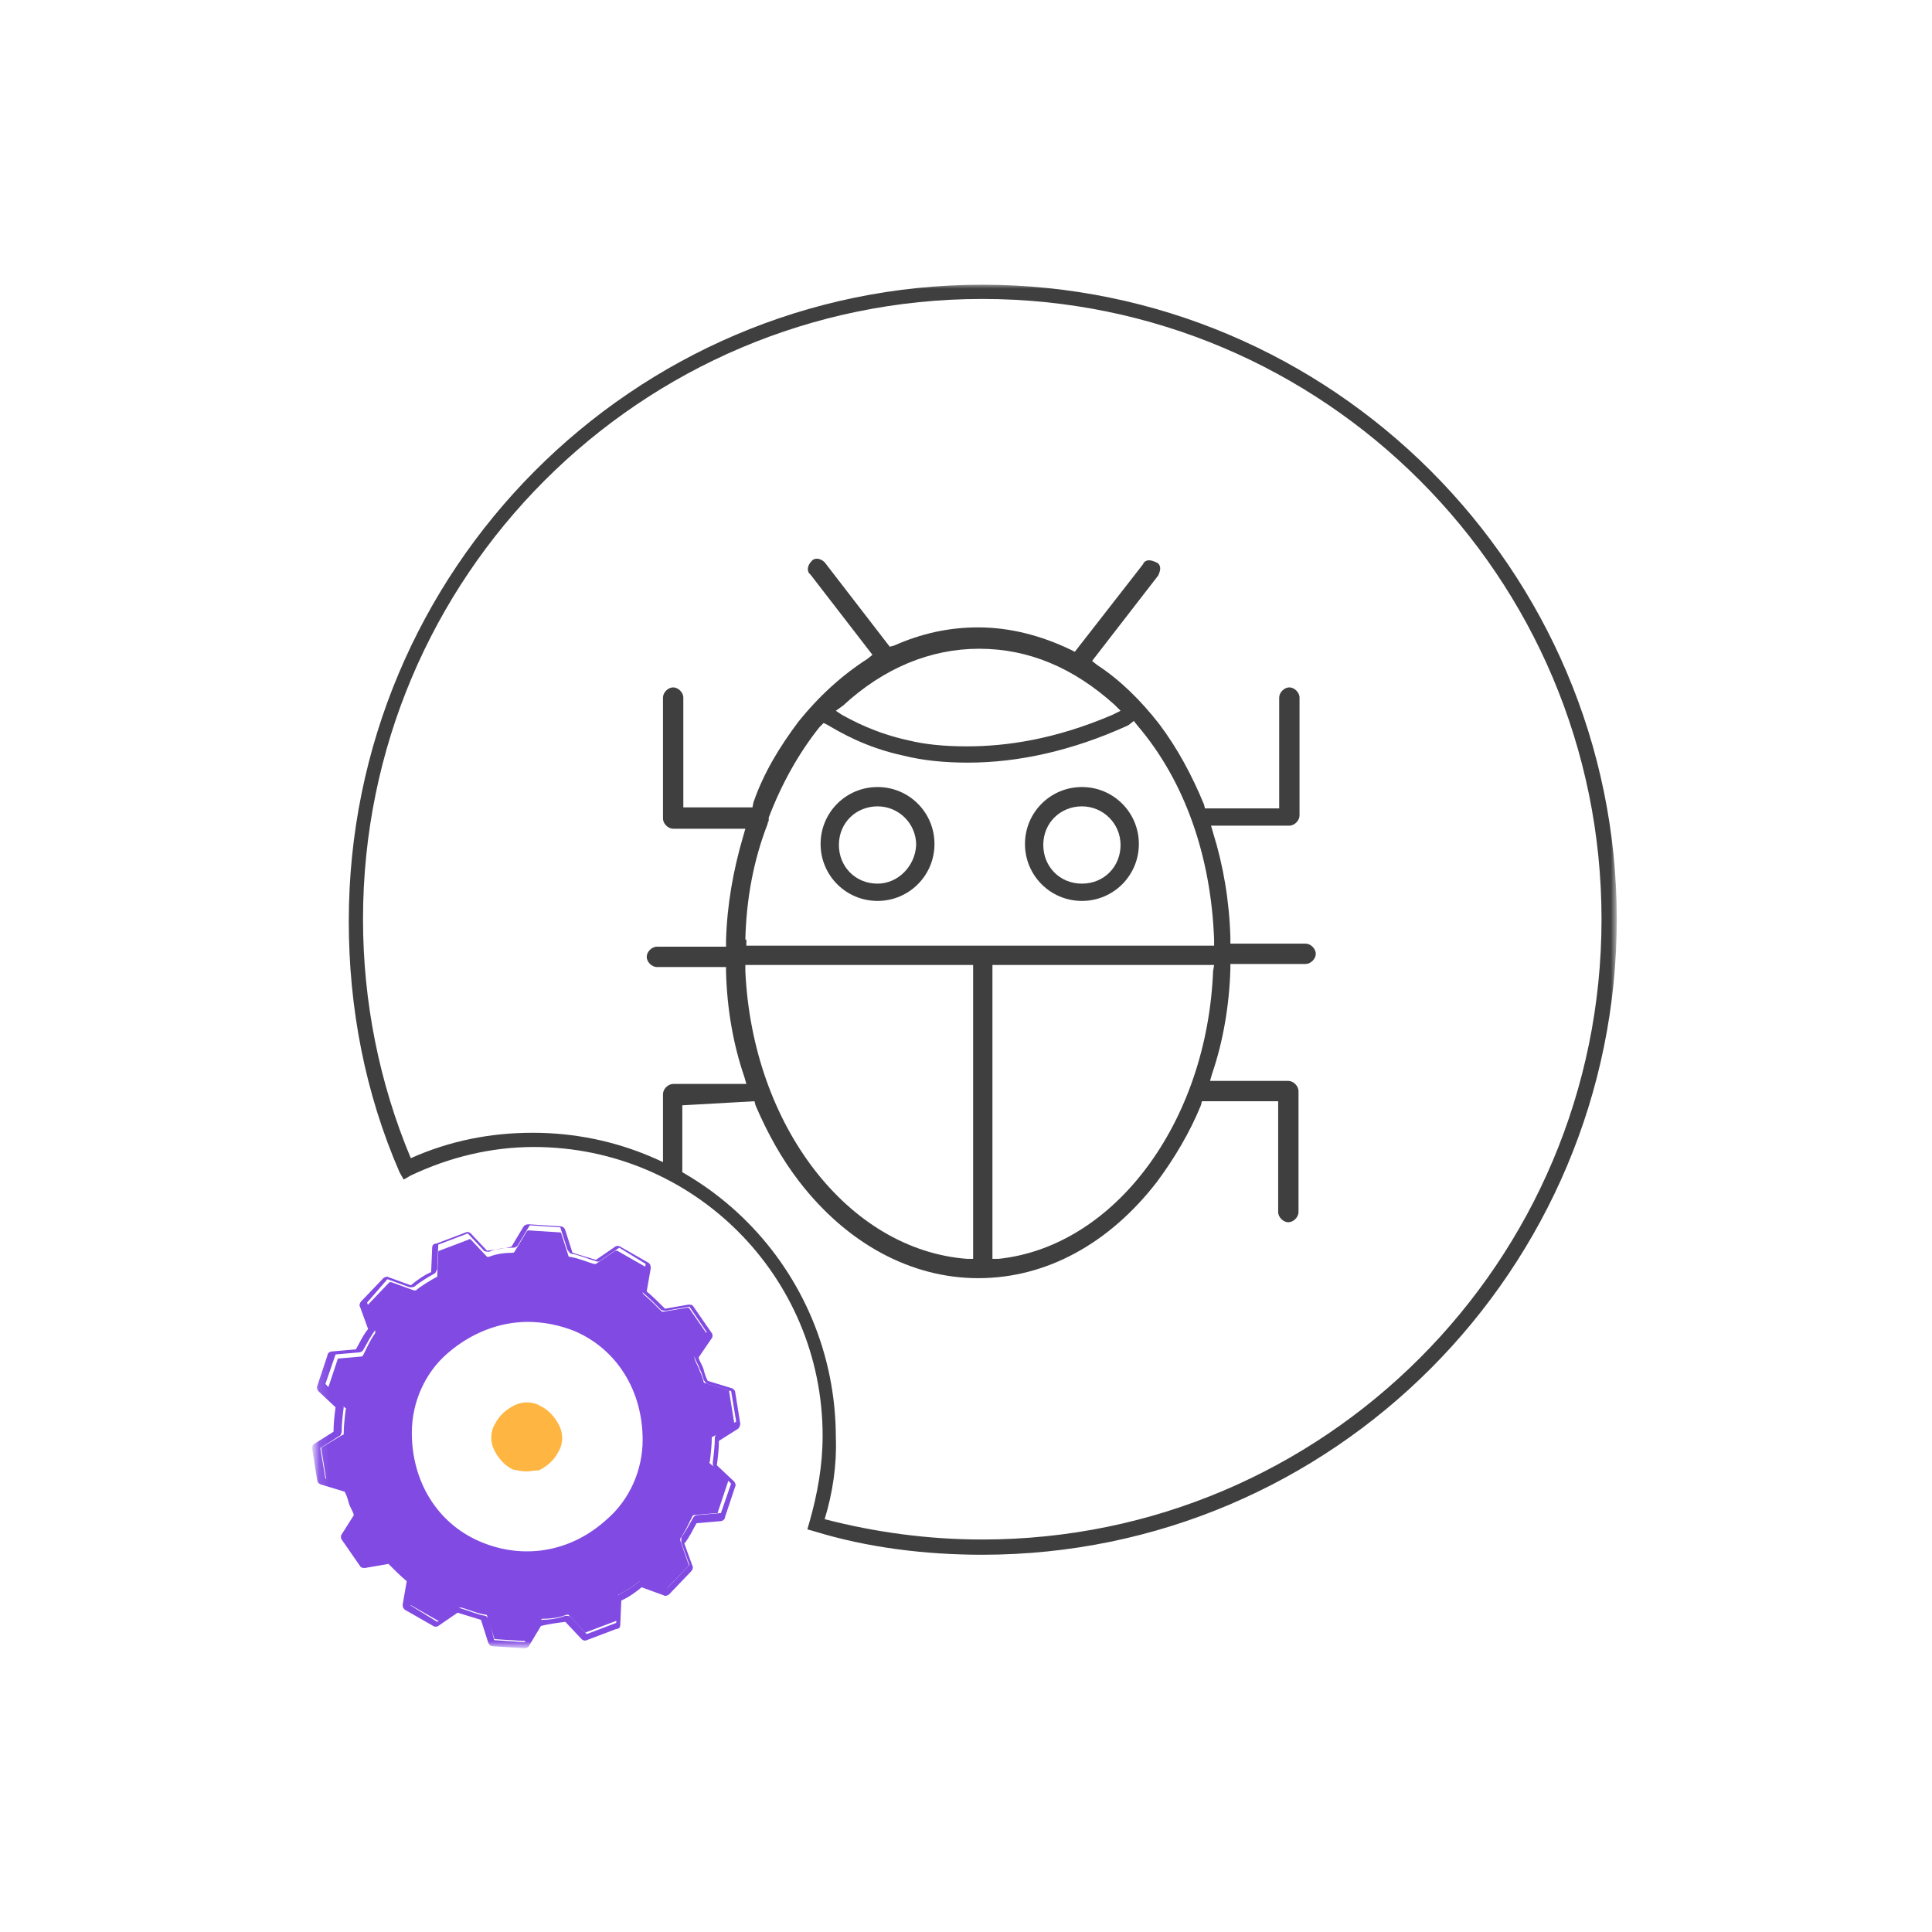 <svg version="1.1" id="Capa_1" xmlns="http://www.w3.org/2000/svg" x="0" y="0" viewBox="0 0 190 190" style="enable-background:new 0 0 190 190" xml:space="preserve"><style>.st2{fill:#3f3f3f}.st3{fill:#814ae2}.st4{fill:#ffb541}</style><defs><filter id="Adobe_OpacityMaskFilter" filterUnits="userSpaceOnUse" x="30.9" y="27.9" width="128.1" height="134.2"><feColorMatrix values="1 0 0 0 0 0 1 0 0 0 0 0 1 0 0 0 0 0 1 0"/></filter></defs><mask maskUnits="userSpaceOnUse" x="30.9" y="27.9" width="128.1" height="134.2" id="mask0_6686_21803_00000147201418746656650420000012206178216313866142_"><path d="M159 27.9H31V162h128V27.9z" style="fill:#fff;filter:url(#Adobe_OpacityMaskFilter)"/></mask><g style="-webkit-mask:url(#mask0_6686_21803_00000147201418746656650420000012206178216313866142_);mask:url(#mask0_6686_21803_00000147201418746656650420000012206178216313866142_)"><path class="st2" d="M86.3 77.4c-3.1 0-5.6 2.5-5.6 5.6 0 3.1 2.5 5.6 5.6 5.6s5.6-2.5 5.6-5.6c0-3.1-2.5-5.6-5.6-5.6zm0 9.5c-2.2 0-3.8-1.7-3.8-3.8 0-2.2 1.7-3.8 3.8-3.8s3.8 1.7 3.8 3.8c-.1 2.1-1.8 3.8-3.8 3.8zM106.4 77.4c-3.1 0-5.6 2.5-5.6 5.6 0 3.1 2.5 5.6 5.6 5.6s5.6-2.5 5.6-5.6c0-3.1-2.5-5.6-5.6-5.6zm0 9.5c-2.2 0-3.8-1.7-3.8-3.8 0-2.2 1.7-3.8 3.8-3.8s3.8 1.7 3.8 3.8c0 2.1-1.6 3.8-3.8 3.8z"/><path class="st2" d="m74.2 108.3.1.4c1.2 2.8 2.6 5.3 4.3 7.5 4.7 6.1 11 9.5 17.6 9.5 6.7 0 12.9-3.4 17.6-9.5 1.7-2.3 3.2-4.8 4.3-7.5l.1-.4h7.5v10.9c0 .5.5 1 1 1s1-.5 1-1v-11.9c0-.5-.5-1-1-1H119l.2-.7c1.1-3.2 1.7-6.8 1.8-10.3v-.5h7.4c.5 0 1-.5 1-1s-.5-1-1-1H121v-.6c-.1-3.6-.7-7.1-1.7-10.3l-.2-.7h7.7c.5 0 1-.5 1-1V68.6c0-.5-.5-1-1-1s-1 .5-1 1v10.9h-7.3l-.1-.4c-1.2-2.9-2.6-5.5-4.4-7.9-1.8-2.3-3.8-4.3-6.1-5.8l-.5-.4 6.5-8.4c.1-.2.2-.5.2-.7 0-.2-.1-.5-.4-.6-.2-.1-.5-.2-.7-.2-.2 0-.5.1-.6.4l-6.7 8.6-.4-.2c-2.9-1.4-6-2.2-9.1-2.2-2.9 0-5.6.6-8.3 1.8l-.4.1-6.4-8.3c-.4-.4-1-.5-1.3-.1-.4.4-.5 1-.1 1.3l6.1 7.9-.5.4c-2.5 1.6-4.8 3.7-6.8 6.2-1.8 2.4-3.4 5-4.4 7.9l-.1.5h-6.8V68.6c0-.5-.5-1-1-1s-1 .5-1 1v11.9c0 .5.5 1 1 1h7.1l-.2.7c-1 3.4-1.6 6.8-1.7 10.3v.6h-6.8c-.5 0-1 .5-1 1s.5 1 1 1h6.8v.5c.1 3.6.7 7.1 1.8 10.3l.2.7h-7.2c-.5 0-1 .5-1 1v7.9c.6.4 1.2.7 1.9 1.2v-8l7.1-.4zm45.1-12.8c-.6 14.9-9.7 27.1-21.1 28.3h-.6V94.9h21.8l-.1.6zM82.9 69.4c4-3.7 8.6-5.6 13.4-5.6 4.9 0 9.3 1.9 13.3 5.5l.6.6-.8.4c-5.6 2.4-10.4 3.1-14.3 3.1-2.3 0-4.2-.2-5.8-.6-3.2-.7-5.4-1.9-6.5-2.5l-.6-.4.7-.5zm-9.6 23c.1-4 .8-7.8 2.2-11.4v-.1c.1-.1.1-.2.1-.4v-.1c1.3-3.4 3-6.4 5-8.9l.4-.4.4.2c1.2.7 3.7 2.2 7.4 3 2 .5 4.1.7 6.4.7 5 0 10.3-1.2 15.6-3.6.1 0 .1-.1.2-.1l.5-.4.4.5c4.6 5.4 7.2 12.8 7.5 21v.6h-46v-.6zm0 3.1v-.6h22.4v28.9h-.6c-11.7-.9-21.1-13.1-21.8-28.3z"/><path class="st3" d="m71.6 136.7-2.3-.7c-.1 0-.1-.1-.1-.1-.1-.4-.2-.7-.4-1.1-.1-.4-.4-.8-.5-1.2v-.2l1.3-1.9v-.2l-1.8-2.6c0-.1-.1-.1-.2-.1l-2.4.4h-.1c-.6-.6-1.2-1.2-1.8-1.7 0 0-.1-.1-.1-.2l.4-2.3c0-.1 0-.1-.1-.2l-2.8-1.6h-.2l-1.9 1.3h-.2c-.7-.2-1.6-.6-2.4-.7-.1 0-.1-.1-.1-.1l-.7-2.2c0-.1-.1-.1-.1-.1L52 121c-.1 0-.1 0-.2.1l-1.2 2-.1.1c-.8 0-1.7.1-2.4.4h-.2l-1.6-1.7s-.1-.1-.2 0l-2.9 1.1c-.1 0-.1.1-.1.1l-.1 2.4c0 .1 0 .1-.1.1-.7.4-1.4.8-2 1.3h-.2l-2.2-.8h-.2l-2.2 2.3s-.1.1 0 .2l.8 2.3v.2c-.5.7-.8 1.4-1.2 2.2l-.1.1-2.3.2c-.1 0-.1 0-.1.1l-1 3v.2l1.8 1.6s.1.1 0 .1c-.1.8-.2 1.7-.2 2.4 0 .1 0 .1-.1.1l-2 1.2c-.1 0-.1.1-.1.2l.5 3.1c0 .1.1.1.1.1l2.3.7c.1 0 .1.1.1.1.1.4.2.7.4 1.1.1.4.4.8.5 1.2v.2l-1.3 1.9v.2l1.8 2.6c0 .1.1.1.2.1l2.4-.4h.1c.6.6 1.2 1.2 1.8 1.7 0 0 .1.1.1.2l-.4 2.3c0 .1 0 .1.1.2l2.8 1.6h.2l1.9-1.3h.2c.7.2 1.6.6 2.4.7.1 0 .1.1.1.1l.7 2.2c0 .1.1.1.1.1l3.1.2c.1 0 .1 0 .2-.1l1.2-2 .1-.1c.8 0 1.7-.1 2.4-.4h.2l1.6 1.7s.1.1.2 0l2.9-1.1c.1 0 .1-.1.1-.1l.1-2.4c0-.1 0-.1.1-.1.7-.4 1.4-.8 2-1.3h.2l2.2.8h.2l2.2-2.3s.1-.1 0-.2l-.8-2.3v-.2c.5-.7.8-1.4 1.2-2.2l.1-.1 2.3-.2c.1 0 .1 0 .1-.1l1-3v-.2l-1.8-1.6s-.1-.1 0-.1c.1-.8.2-1.7.2-2.4 0-.1 0-.1.1-.1l2-1.2c.1 0 .1-.1.1-.2l-.5-3.1c.1-.1.1-.1-.1-.1zm-11.8 12.9c-7.8 7-19.5 1.7-19.5-8.7 0-3 1.3-5.9 3.6-7.9 7.8-7 19.5-1.7 19.5 8.7 0 3-1.3 5.9-3.6 7.9z"/><path class="st3" d="m51.6 162.1-3.1-.2c-.2 0-.4-.1-.5-.4l-.7-2.2c-.7-.2-1.6-.5-2.3-.7l-1.9 1.3c-.1.1-.4.1-.5 0l-2.8-1.6c-.1-.1-.2-.2-.2-.5l.4-2.3c-.6-.5-1.2-1.1-1.8-1.7l-2.3.4c-.2 0-.4 0-.5-.2l-1.8-2.6c-.1-.1-.1-.4 0-.5l1.2-1.9c-.1-.4-.4-.8-.5-1.2-.1-.4-.2-.7-.4-1.1l-2.3-.7c-.1 0-.4-.2-.4-.4l-.5-3.1c0-.2 0-.4.2-.5l1.9-1.2c0-.8.1-1.7.2-2.4l-1.7-1.6c-.1-.1-.2-.4-.1-.5l1-3c0-.2.2-.4.5-.4l2.3-.2c.4-.7.7-1.4 1.2-2l-.8-2.2c-.1-.1 0-.4.1-.5l2.2-2.3c.1-.1.4-.2.5-.1l2.2.8c.6-.5 1.3-1 2-1.3l.1-2.4c0-.2.1-.4.4-.4l2.9-1.1c.2-.1.4 0 .5.1l1.6 1.7c.8-.1 1.6-.2 2.4-.4l1.2-2c.1-.1.2-.2.5-.2l3.1.2c.2 0 .4.1.5.4l.7 2.2c.7.2 1.6.5 2.3.7l1.9-1.3c.1-.1.4-.1.5 0l2.8 1.6c.1.1.2.2.2.5l-.4 2.3c.6.5 1.2 1.1 1.8 1.7l2.3-.4c.2 0 .4 0 .5.2l1.8 2.6c.1.1.1.4 0 .5l-1.3 1.9c.1.4.4.8.5 1.2.1.4.2.7.4 1.1l2.3.7c.1 0 .4.2.4.4l.5 3.1c0 .2-.1.4-.2.5l-1.9 1.2c0 .8-.1 1.6-.2 2.4l1.7 1.6c.1.1.2.4.1.5l-1 3c0 .2-.2.4-.5.4l-2.3.2c-.4.7-.7 1.4-1.2 2l.8 2.2c.1.1 0 .4-.1.5l-2.2 2.3c-.1.1-.4.2-.5.1l-2.2-.8c-.6.5-1.3 1-2 1.3l-.1 2.4c0 .2-.1.4-.4.4l-2.9 1.1c-.2.1-.4 0-.5-.1l-1.6-1.7c-.8.1-1.6.2-2.4.4l-1.2 2c0 .1-.1.1-.4.2zm-3-.8 3 .2 1.2-2c.1-.1.2-.2.4-.2.8 0 1.6-.1 2.4-.4.1 0 .4 0 .5.1l1.6 1.7 2.9-1.1.1-2.4c0-.1.1-.4.2-.4.7-.4 1.4-.8 2-1.3.1-.1.4-.1.5-.1l2.2.8 2.2-2.3-.8-2.2v-.5c.5-.7.8-1.3 1.2-2 .1-.1.2-.2.4-.2l2.3-.2 1-2.9-1.7-1.6c-.1-.1-.1-.2-.1-.5.1-.8.2-1.6.2-2.4 0-.1.1-.4.2-.4l1.9-1.2-.5-3-2.3-.7c-.1 0-.2-.1-.4-.4-.1-.4-.2-.7-.4-1.1-.1-.4-.4-.7-.5-1.2-.1-.1 0-.4 0-.5l1.2-1.9-1.7-2.5-2.3.4c-.1 0-.4 0-.5-.1-.6-.6-1.2-1.2-1.8-1.7-.1-.1-.2-.2-.1-.5l.4-2.3-2.6-1.6L59 124c-.1.1-.2.1-.5 0-.7-.2-1.6-.6-2.3-.7-.1 0-.2-.1-.4-.4l-.7-2.2-3-.2-1.2 2c-.1.1-.2.2-.4.2-.8 0-1.7.1-2.4.4-.1 0-.4 0-.5-.1l-1.6-1.7-2.9 1.1-.1 2.4c0 .1-.1.2-.2.4-.7.4-1.4.8-2 1.3-.1.1-.4.1-.5.1l-2.2-.8-2 2.3.8 2.2v.5c-.5.7-.8 1.3-1.2 2-.1.1-.2.2-.4.2l-2.3.2-1 2.9 1.7 1.8c.1.1.1.2.1.5-.1.8-.2 1.6-.2 2.4 0 .1-.1.4-.2.4l-1.9 1.2.5 3 2.3.7c.1 0 .2.1.4.4.1.4.2.7.4 1.1s.4.8.5 1.2c.1.1 0 .4 0 .5l-1.2 1.9 1.7 2.5 2.3-.4c.1 0 .4 0 .5.1.6.6 1.2 1.2 1.8 1.7.1.1.2.2.1.5l-.4 2.3 2.6 1.6 1.9-1.3c.1-.1.2-.1.5 0 .7.2 1.6.6 2.3.7.1 0 .2.1.4.4l.5 2zm3.2-8.3c-1.6 0-3.2-.4-4.8-1.1-4.3-1.9-7.1-6.2-7.1-11.1 0-3.1 1.3-6.1 3.6-8.1 3.7-3.4 8.6-4.2 12.9-2.3 4.3 1.9 7.1 6.2 7.1 11.1 0 3.1-1.3 6.1-3.6 8.1-2.3 2.3-5.2 3.4-8.1 3.4zm.1-23c-2.8 0-5.6 1.1-7.9 3.1-2.2 1.9-3.5 4.8-3.5 7.8 0 4.8 2.5 8.9 6.7 10.7 4.2 1.8 8.9 1.1 12.5-2.2 2.2-1.9 3.5-4.8 3.5-7.8 0-4.8-2.5-8.9-6.7-10.7-1.5-.6-3.1-.9-4.6-.9z"/><path class="st4" d="M51.8 144.4c1.7 0 3.1-1.4 3.1-3.1 0-1.8-1.4-3.1-3.1-3.1-1.7 0-3.1 1.4-3.1 3.1-.1 1.6 1.4 3.1 3.1 3.1z"/><path class="st4" d="M51.8 144.7c-.5 0-1-.1-1.4-.2-.8-.4-1.4-1.1-1.8-1.9-.4-.8-.4-1.8.1-2.6.4-.8 1.1-1.4 1.9-1.8.8-.4 1.8-.4 2.6.1.8.4 1.4 1.1 1.8 1.9.4.8.4 1.8-.1 2.6-.4.8-1.1 1.4-1.9 1.8-.4 0-.8.1-1.2.1zm0-6.3c-.4 0-.7 0-1.1.2-.7.2-1.3.8-1.6 1.6-.4.7-.4 1.4 0 2.2.2.7.8 1.3 1.6 1.6.7.4 1.4.4 2.2 0 .7-.2 1.3-.8 1.6-1.6.4-.7.4-1.4 0-2.2-.2-.7-.8-1.3-1.6-1.6-.3-.1-.7-.2-1.1-.2z"/><path class="st2" d="M96.6 152.9c-5.6 0-11.3-.7-16.5-2.3l-.7-.2.2-.7c.8-2.8 1.3-5.6 1.3-8.5 0-15.7-12.7-28.4-28.4-28.4-4.2 0-8.3 1-12.1 2.8l-.7.4-.4-.7c-3.4-7.8-5-16.2-5-24.7C34.3 56.1 62.2 28 96.6 28S159 56 159 90.4s-27.9 62.5-62.4 62.5zm-15.5-3.5c5 1.3 10.2 2 15.5 2 33.6 0 60.9-27.3 60.9-61s-27.3-61-60.9-61c-33.6 0-60.9 27.3-60.9 61 0 8.1 1.6 16.1 4.7 23.5 3.8-1.7 7.8-2.5 12-2.5 16.5 0 29.8 13.4 29.8 30 .1 2.6-.3 5.4-1.1 8z"/></g></svg>